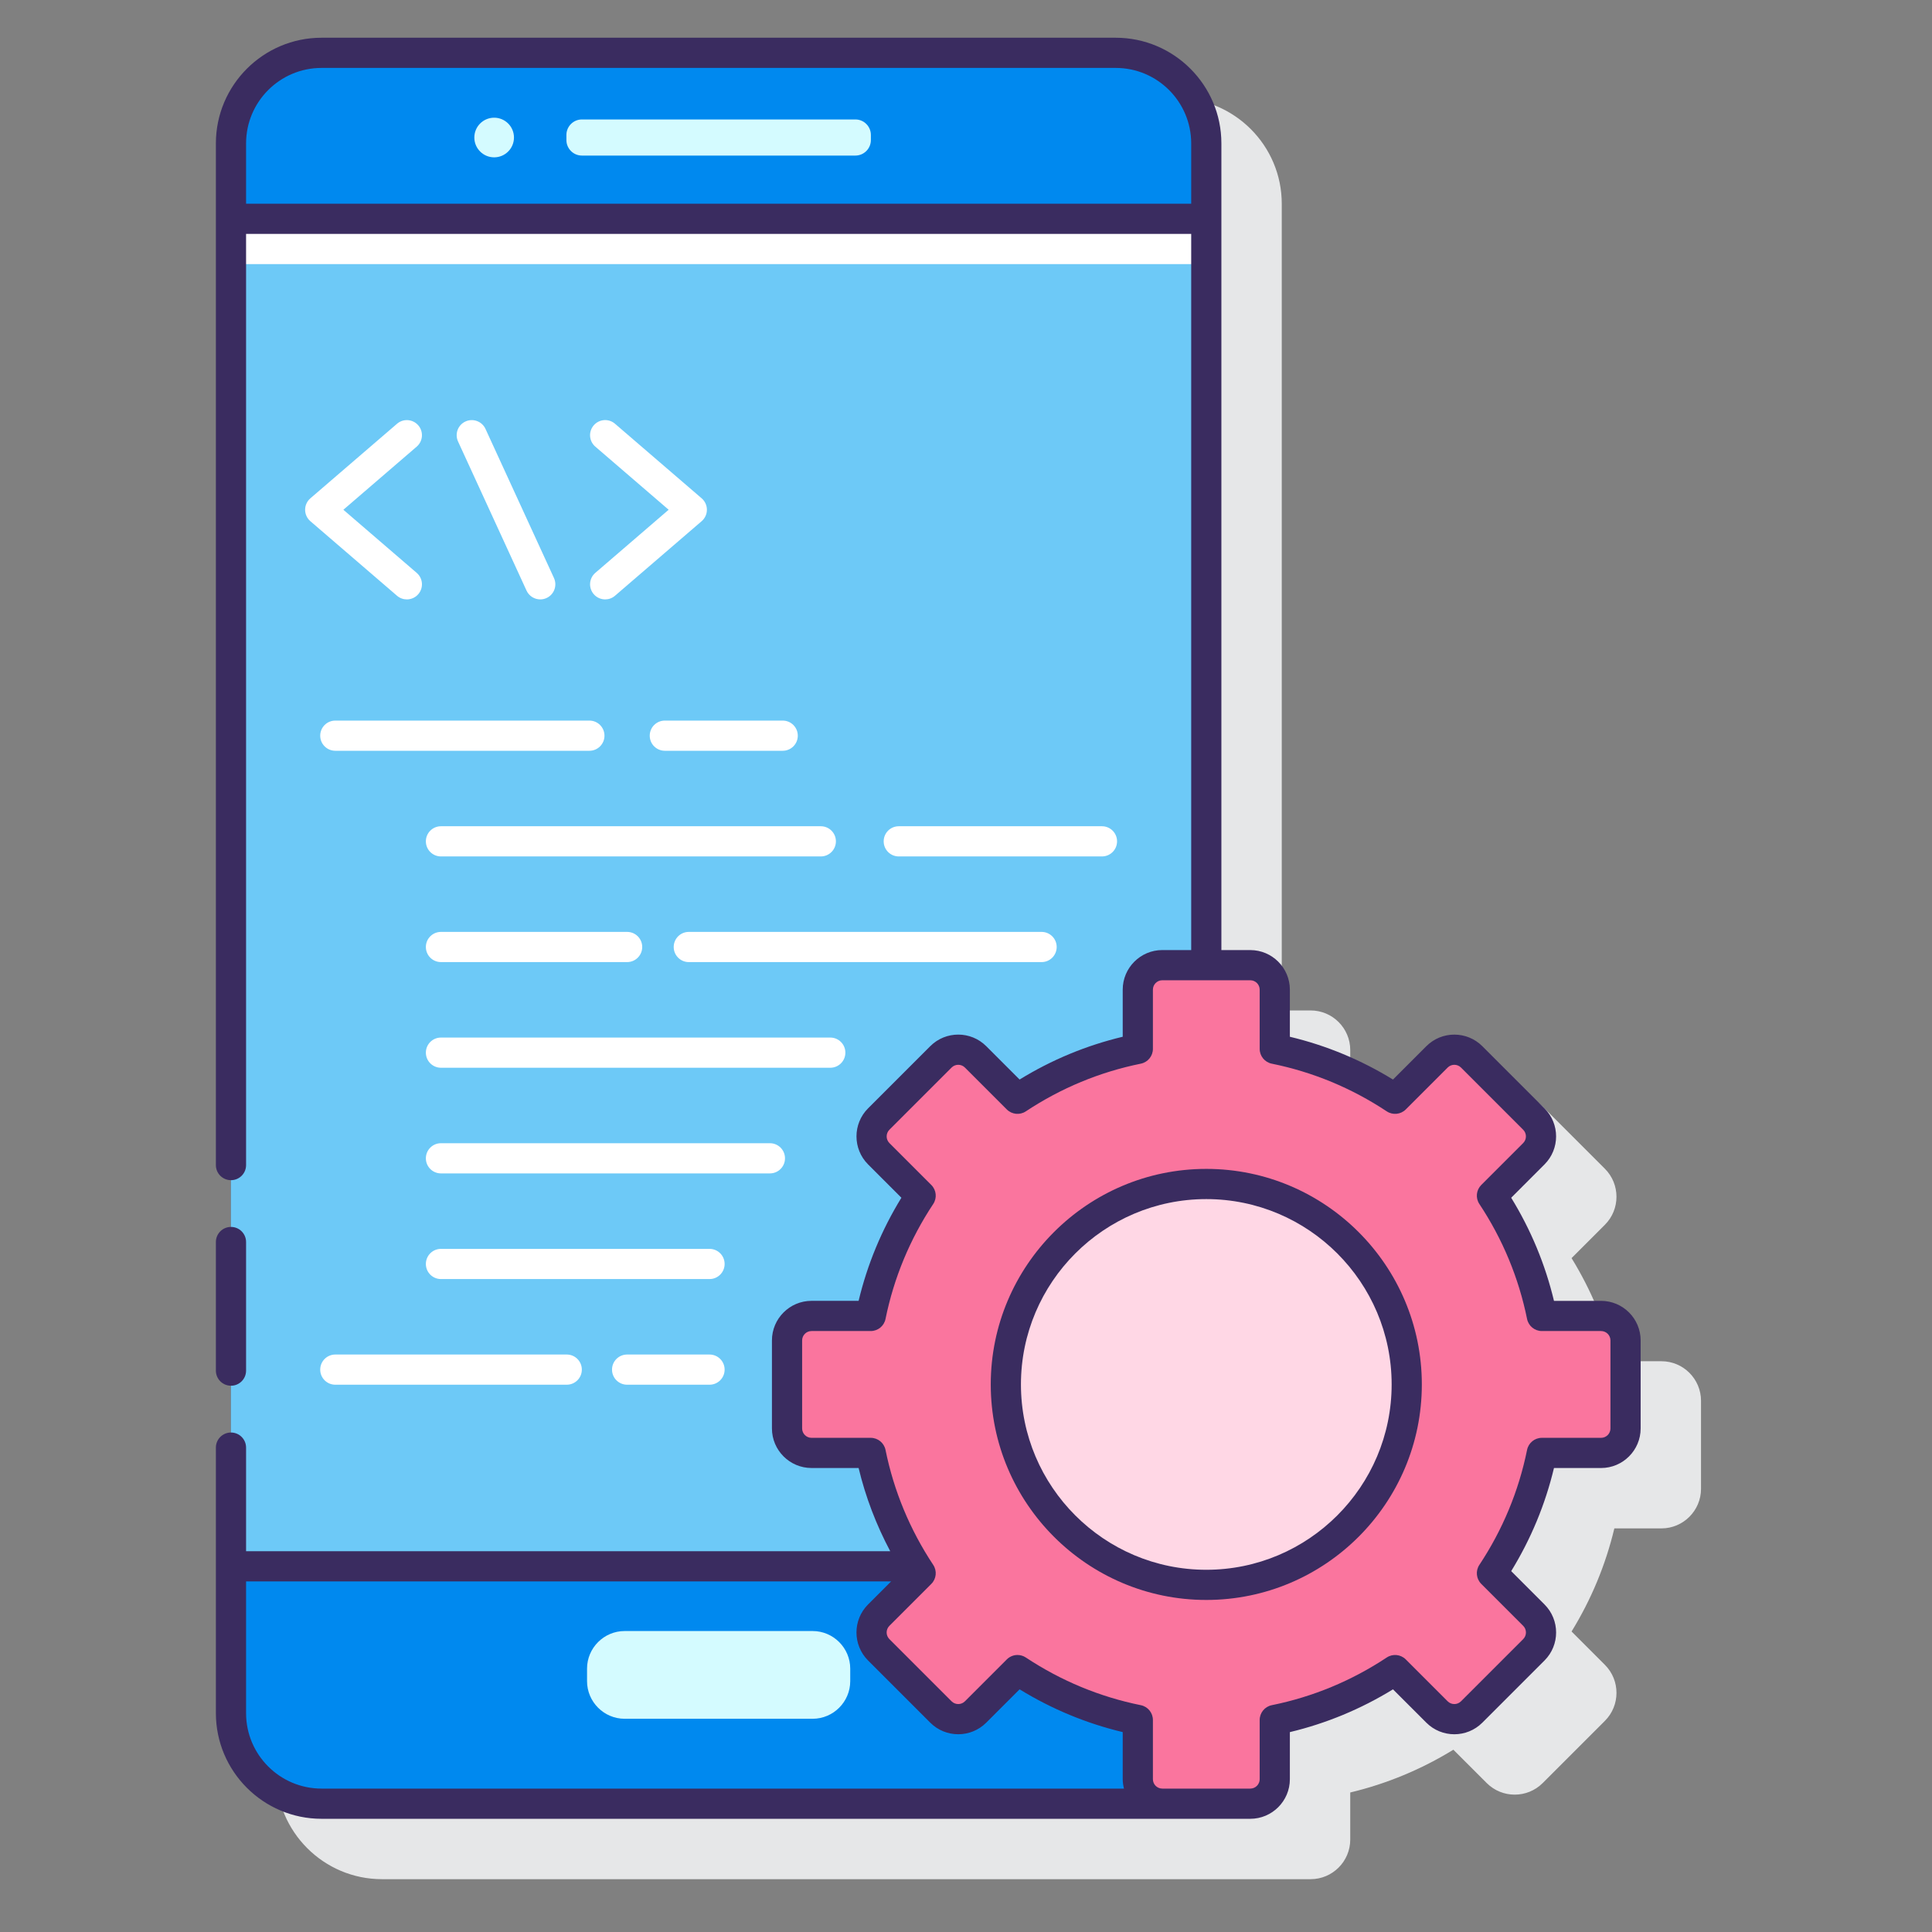 <svg xmlns="http://www.w3.org/2000/svg" xmlns:xlink="http://www.w3.org/1999/xlink" id="Layer_1" x="0px" y="0px" viewBox="0 0 128 128" xml:space="preserve"><rect x="0" y="0" width="128" height="128" fill="#808080" stroke="none"/><g>	<path fill="#E6E7E8" d="M110.074,90.185h-3.119c-0.578-2.414-1.528-4.705-2.835-6.831l2.209-2.21c1.022-1.022,1.022-2.687,0-3.71  l-4.121-4.121c-1.023-1.023-2.686-1.023-3.709,0l-2.21,2.21c-2.126-1.307-4.418-2.258-6.832-2.835v-3.12  c0-1.446-1.177-2.623-2.623-2.623H84.92V13.5c0-3.859-3.141-7-7-7H25.303c-3.859,0-7,3.141-7,7v104c0,3.859,3.141,7,7,7h61.531  c1.446,0,2.623-1.177,2.623-2.623v-3.12c2.414-0.577,4.706-1.528,6.832-2.834l2.21,2.209c1.023,1.023,2.686,1.023,3.709,0  l4.121-4.121c1.023-1.022,1.023-2.688,0-3.71l-2.209-2.21c1.307-2.126,2.257-4.417,2.835-6.831h3.119  c1.446,0,2.623-1.177,2.623-2.623v-5.829C112.697,91.361,111.521,90.185,110.074,90.185z"></path>	<g>		<g>			<g>				<path fill="#0089EF" d="M21.303,119.5H79.92V9.5c0-3.314-2.686-6-6-6H21.303c-3.314,0-6,2.686-6,6v104     C15.303,116.814,17.989,119.5,21.303,119.5z"></path>									<rect x="2.974" y="26.827" transform="matrix(-1.836970e-16 1 -1 -1.836970e-16 106.747 11.524)" fill="#6DC9F7" width="89.275" height="64.617"></rect>				<g>					<path fill="#FFFFFF" d="M51.856,49.741h-7.809c-0.553,0-1-0.447-1-1s0.447-1,1-1h7.809c0.553,0,1,0.447,1,1      S52.409,49.741,51.856,49.741z"></path>					<path fill="#FFFFFF" d="M39.048,49.741H22.215c-0.553,0-1-0.447-1-1s0.447-1,1-1h16.833c0.553,0,1,0.447,1,1      S39.601,49.741,39.048,49.741z"></path>					<path fill="#FFFFFF" d="M73.008,56.741H59.546c-0.553,0-1-0.447-1-1s0.447-1,1-1h13.462c0.553,0,1,0.447,1,1      S73.561,56.741,73.008,56.741z"></path>					<path fill="#FFFFFF" d="M54.381,56.741H29.215c-0.553,0-1-0.447-1-1s0.447-1,1-1h25.166c0.553,0,1,0.447,1,1      S54.934,56.741,54.381,56.741z"></path>					<path fill="#FFFFFF" d="M69.008,63.741H45.635c-0.553,0-1-0.447-1-1s0.447-1,1-1h23.373c0.553,0,1,0.447,1,1      S69.561,63.741,69.008,63.741z"></path>					<path fill="#FFFFFF" d="M41.548,63.741H29.215c-0.553,0-1-0.447-1-1s0.447-1,1-1h12.333c0.553,0,1,0.447,1,1      S42.101,63.741,41.548,63.741z"></path>					<path fill="#FFFFFF" d="M55.008,70.741H29.215c-0.553,0-1-0.447-1-1s0.447-1,1-1h25.793c0.553,0,1,0.447,1,1      S55.561,70.741,55.008,70.741z"></path>					<path fill="#FFFFFF" d="M51.008,77.741H29.215c-0.553,0-1-0.447-1-1s0.447-1,1-1h21.793c0.553,0,1,0.447,1,1      S51.561,77.741,51.008,77.741z"></path>					<path fill="#FFFFFF" d="M47.008,84.741H29.215c-0.553,0-1-0.447-1-1s0.447-1,1-1h17.793c0.553,0,1,0.447,1,1      S47.561,84.741,47.008,84.741z"></path>					<path fill="#FFFFFF" d="M47.008,91.741h-5.46c-0.553,0-1-0.447-1-1s0.447-1,1-1h5.46c0.553,0,1,0.447,1,1      S47.561,91.741,47.008,91.741z"></path>					<path fill="#FFFFFF" d="M37.548,91.741H22.215c-0.553,0-1-0.447-1-1s0.447-1,1-1h15.333c0.553,0,1,0.447,1,1      S38.101,91.741,37.548,91.741z"></path>				</g>				<g>					<g>						<path fill="#FFFFFF" d="M35.794,39.712c-0.379,0-0.741-0.216-0.91-0.583l-4.537-9.879c-0.23-0.502-0.01-1.096,0.492-1.326       c0.501-0.228,1.095-0.011,1.326,0.492l4.537,9.879c0.23,0.502,0.01,1.096-0.492,1.326       C36.075,39.683,35.934,39.712,35.794,39.712z"></path>					</g>					<g>						<path fill="#FFFFFF" d="M26.955,39.712c-0.231,0-0.464-0.079-0.652-0.242l-5.74-4.939c-0.221-0.189-0.348-0.467-0.348-0.758       s0.127-0.568,0.348-0.758l5.74-4.939c0.416-0.361,1.05-0.313,1.41,0.105s0.313,1.05-0.105,1.41l-4.859,4.182l4.859,4.182       c0.419,0.36,0.466,0.991,0.105,1.41C27.516,39.594,27.235,39.712,26.955,39.712z"></path>						<path fill="#FFFFFF" d="M40.094,39.712c-0.28,0-0.561-0.118-0.758-0.348c-0.36-0.419-0.313-1.05,0.105-1.41l4.859-4.182       l-4.859-4.182c-0.419-0.36-0.466-0.991-0.105-1.41c0.359-0.419,0.993-0.467,1.41-0.105l5.74,4.939       c0.221,0.189,0.348,0.467,0.348,0.758s-0.127,0.568-0.348,0.758l-5.74,4.939C40.558,39.633,40.325,39.712,40.094,39.712z"></path>					</g>				</g>				<rect x="15.303" y="14.498" fill="#FFFFFF" width="64.617" height="3"></rect>				<path fill="#D4FBFF" d="M38.552,10.307h18.12c0.564,0,1.026-0.462,1.026-1.026V8.94c0-0.564-0.462-1.026-1.026-1.026h-18.12     c-0.564,0-1.026,0.462-1.026,1.026v0.341C37.526,9.846,37.987,10.307,38.552,10.307z"></path>				<path fill="#D4FBFF" d="M31.426,9.111c0,0.725,0.588,1.313,1.313,1.313c0.725,0,1.313-0.588,1.313-1.313     c0-0.725-0.588-1.313-1.313-1.313C32.014,7.798,31.426,8.385,31.426,9.111z"></path>				<path fill="#D4FBFF" d="M41.385,113.873h12.453c1.37,0,2.492-1.121,2.492-2.492v-0.829c0-1.37-1.121-2.492-2.492-2.492H41.385     c-1.371,0-2.492,1.121-2.492,2.492v0.829C38.893,112.752,40.014,113.873,41.385,113.873z"></path>			</g>		</g>		<g>			<circle fill="#FFD7E5" cx="79.92" cy="91.722" r="13.28"></circle>			<g>				<g>					<path fill="#FA759E" d="M107.698,94.636v-5.829c0-0.896-0.727-1.623-1.623-1.623h-3.922c-0.588-2.896-1.73-5.59-3.307-7.971      l2.777-2.777c0.634-0.634,0.634-1.662,0-2.295l-4.121-4.121c-0.634-0.634-1.662-0.634-2.295,0l-2.777,2.777      c-2.381-1.577-5.075-2.719-7.971-3.307v-3.922c0-0.896-0.727-1.623-1.623-1.623h-5.828c-0.896,0-1.623,0.727-1.623,1.623v3.922      c-2.896,0.588-5.59,1.73-7.971,3.307l-2.777-2.777c-0.634-0.634-1.662-0.634-2.295,0l-4.121,4.121      c-0.634,0.634-0.634,1.662,0,2.295l2.777,2.777c-1.577,2.381-2.719,5.075-3.307,7.971h-3.922c-0.896,0-1.623,0.727-1.623,1.623      v5.829c0,0.896,0.727,1.623,1.623,1.623h3.922c0.588,2.896,1.73,5.59,3.307,7.971l-2.777,2.777      c-0.634,0.634-0.634,1.662,0,2.295l4.121,4.121c0.634,0.634,1.662,0.634,2.295,0l2.777-2.777      c2.381,1.577,5.075,2.719,7.971,3.307v3.922c0,0.896,0.727,1.623,1.623,1.623h5.828c0.896,0,1.623-0.727,1.623-1.623v-3.922      c2.896-0.588,5.59-1.73,7.971-3.307l2.777,2.777c0.634,0.634,1.662,0.634,2.295,0l4.121-4.121c0.634-0.634,0.634-1.662,0-2.295      l-2.777-2.777c1.577-2.381,2.719-5.075,3.307-7.971h3.922C106.971,96.26,107.698,95.533,107.698,94.636z M79.92,105.002      c-7.334,0-13.28-5.946-13.28-13.28c0-7.335,5.946-13.28,13.28-13.28c7.334,0,13.28,5.946,13.28,13.28      C93.2,99.057,87.254,105.002,79.92,105.002z"></path>					<g>						<path fill="#3A2C60" d="M15.303,91.808c0.553,0,1-0.447,1-1v-8.521c0-0.553-0.447-1-1-1s-1,0.447-1,1v8.521       C14.303,91.36,14.75,91.808,15.303,91.808z"></path>						<path fill="#3A2C60" d="M79.92,77.442c-7.874,0-14.28,6.406-14.28,14.28s6.406,14.279,14.28,14.279S94.2,99.597,94.2,91.723       S87.794,77.442,79.92,77.442z M79.92,104.002c-6.771,0-12.28-5.509-12.28-12.279c0-6.771,5.509-12.28,12.28-12.28       s12.28,5.509,12.28,12.28C92.2,98.493,86.691,104.002,79.92,104.002z"></path>						<path fill="#3A2C60" d="M106.074,86.185h-3.119c-0.578-2.414-1.528-4.705-2.835-6.831l2.209-2.21       c1.022-1.022,1.022-2.687,0-3.71l-4.121-4.121c-1.023-1.023-2.686-1.023-3.709,0l-2.21,2.21       c-2.126-1.307-4.418-2.258-6.832-2.835v-3.12c0-1.446-1.177-2.623-2.623-2.623H80.92V9.5c0-3.859-3.141-7-7-7H21.303       c-3.859,0-7,3.141-7,7v67.69c0,0.553,0.447,1,1,1s1-0.447,1-1V15.498H78.92v47.446h-1.914c-1.446,0-2.623,1.177-2.623,2.623       v3.12c-2.414,0.577-4.706,1.528-6.832,2.835l-2.21-2.21c-1.023-1.023-2.686-1.023-3.709,0l-4.122,4.121       c-1.021,1.023-1.021,2.688,0.001,3.71l2.209,2.21c-1.307,2.126-2.257,4.417-2.835,6.831h-3.119       c-1.446,0-2.623,1.177-2.623,2.623v5.829c0,1.446,1.177,2.623,2.623,2.623h3.119c0.461,1.925,1.169,3.767,2.095,5.514H16.303       v-6.865c0-0.553-0.447-1-1-1s-1,0.447-1,1V113.5c0,3.859,3.141,7,7,7h61.531c1.446,0,2.623-1.177,2.623-2.623v-3.12       c2.414-0.577,4.706-1.528,6.832-2.834l2.21,2.209c1.023,1.023,2.686,1.023,3.709,0l4.121-4.121       c1.023-1.022,1.023-2.688,0-3.71l-2.209-2.21c1.307-2.126,2.257-4.417,2.835-6.831h3.119c1.446,0,2.623-1.177,2.623-2.623       v-5.829C108.697,87.361,107.521,86.185,106.074,86.185z M16.303,13.498V9.5c0-2.757,2.243-5,5-5H73.92c2.757,0,5,2.243,5,5       v3.998H16.303z M16.303,113.5v-8.727h42.735l-1.527,1.527c-1.023,1.022-1.023,2.688,0,3.71l4.121,4.121       c1.023,1.023,2.686,1.023,3.709,0l2.21-2.209c2.126,1.306,4.418,2.257,6.832,2.834v3.12c0,0.216,0.034,0.422,0.083,0.623       H21.303C18.546,118.5,16.303,116.257,16.303,113.5z M106.697,94.637c0,0.344-0.279,0.623-0.623,0.623h-3.922       c-0.476,0-0.886,0.335-0.98,0.801c-0.553,2.723-1.616,5.285-3.161,7.617c-0.263,0.396-0.209,0.924,0.127,1.26l2.777,2.777       c0.117,0.118,0.183,0.274,0.183,0.441c0,0.166-0.065,0.322-0.183,0.44l-4.121,4.121c-0.242,0.242-0.639,0.242-0.881,0       l-2.777-2.777c-0.337-0.337-0.864-0.389-1.259-0.127c-2.333,1.545-4.896,2.608-7.619,3.16       c-0.466,0.095-0.801,0.505-0.801,0.98v3.923c0,0.344-0.279,0.623-0.623,0.623h-5.828c-0.344,0-0.623-0.279-0.623-0.623v-3.923       c0-0.476-0.335-0.886-0.801-0.98c-2.723-0.552-5.286-1.615-7.619-3.16c-0.168-0.111-0.36-0.166-0.552-0.166       c-0.258,0-0.514,0.1-0.707,0.293l-2.777,2.777c-0.242,0.242-0.639,0.242-0.881,0l-4.121-4.121       c-0.117-0.118-0.183-0.274-0.183-0.44c0-0.167,0.065-0.323,0.183-0.441l2.777-2.777c0.336-0.336,0.39-0.863,0.127-1.26       c-1.545-2.332-2.608-4.895-3.161-7.617c-0.095-0.466-0.505-0.801-0.98-0.801h-3.922c-0.344,0-0.623-0.279-0.623-0.623v-5.829       c0-0.344,0.279-0.623,0.623-0.623h3.922c0.476,0,0.886-0.335,0.98-0.801c0.553-2.723,1.616-5.285,3.161-7.617       c0.263-0.396,0.209-0.924-0.127-1.26l-2.777-2.777c-0.243-0.243-0.242-0.639,0-0.882l4.121-4.121       c0.242-0.242,0.639-0.242,0.881,0l2.777,2.777c0.337,0.337,0.865,0.388,1.259,0.127c2.333-1.545,4.896-2.608,7.619-3.16       c0.466-0.095,0.801-0.505,0.801-0.98v-3.923c0-0.344,0.279-0.623,0.623-0.623h5.828c0.344,0,0.623,0.279,0.623,0.623v3.923       c0,0.476,0.335,0.886,0.801,0.98c2.723,0.552,5.286,1.615,7.619,3.16c0.395,0.261,0.922,0.21,1.259-0.127l2.777-2.777       c0.242-0.242,0.639-0.242,0.881,0l4.12,4.121c0.243,0.243,0.244,0.639,0.001,0.882l-2.777,2.777       c-0.336,0.336-0.39,0.863-0.127,1.26c1.545,2.332,2.608,4.895,3.161,7.617c0.095,0.466,0.505,0.801,0.98,0.801h3.922       c0.344,0,0.623,0.279,0.623,0.623V94.637z"></path>					</g>				</g>			</g>		</g>	</g></g></svg>